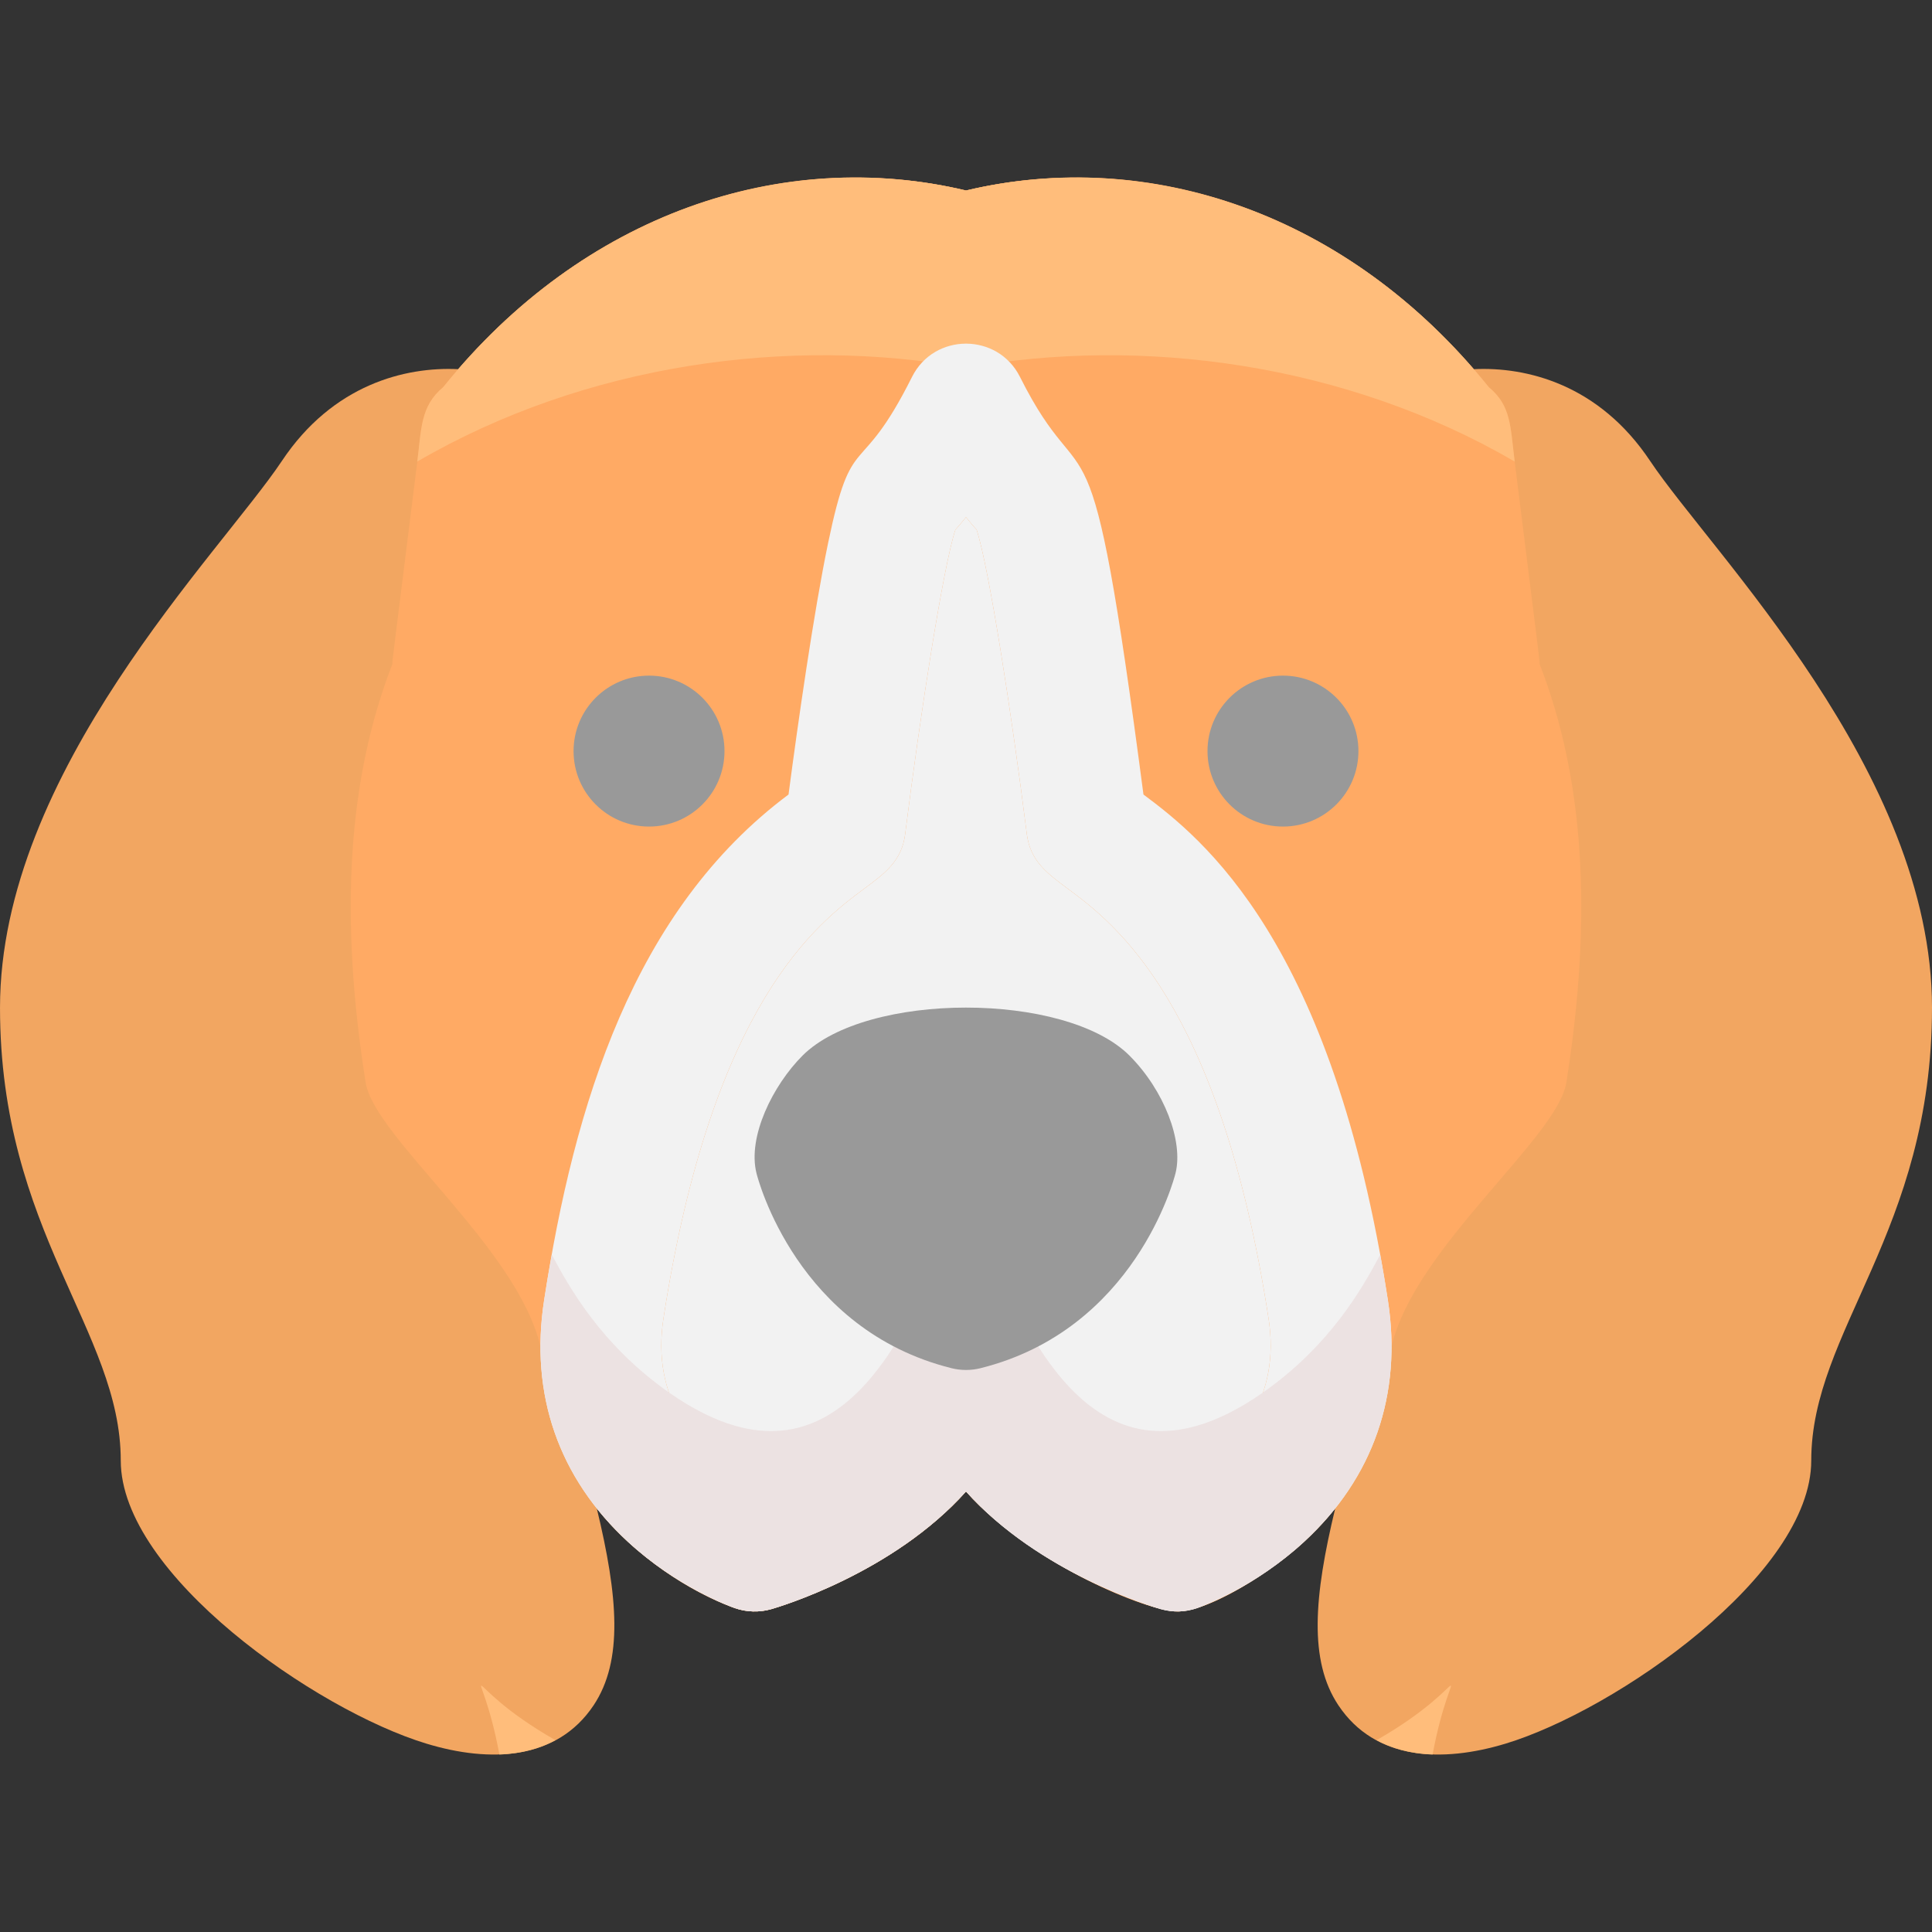 <svg id="Layer_1" enable-background="new 0 0 512 512" height="512" viewBox="0 0 512 512" width="512" xmlns="http://www.w3.org/2000/svg"><rect x="0" y="0" width="512" height="512" fill="#333333" stroke="none"/><path d="m512 267.055c0 59.396-32 85.6-32 120 0 30.195-51.7 66.155-81.02 75.03-16.815 5.086-34.545 4.457-44.29-10.16-7.89-11.84-6.48-28.85-.84-52.2-11.473 14.411-32.602 27.33-41.85 27.33-7.378 0-38.435-12.136-56-31.8-19.39 21.7-49.74 30.65-51.6 31.18-3.18.91-6.57.81-9.69-.28-11.855-4.184-26.534-13.836-36.56-26.43 5.64 23.35 7.05 40.36-.84 52.2-9.736 14.604-27.523 15.257-44.29 10.16-29.25-8.854-81.02-44.865-81.02-75.03 0-34.376-32-60.623-32-120 0-62.567 58.413-120.493 74.69-144.88 13.56-20.35 32.8-25.02 46.75-24.34 38.035-43.951 89.817-58.001 134.56-47.35 44.696-10.653 96.487 3.355 134.56 47.35 13.95-.68 33.19 3.99 46.75 24.34 16.192 24.261 74.69 82.207 74.69 144.88z" fill="#f2a661"/><path d="m415.1 286.865c-2.285 14.623-40.247 43.773-46.33 70.01-.03 21-8.86 39.6-25.63 53.9-6.67 5.689-22.45 16.28-31.14 16.28-7.865 0-38.71-12.44-56-31.79-19.39 21.7-49.74 30.64-51.6 31.17-3.18.91-6.57.81-9.69-.28-1.35-.47-13.61-4.94-25.85-15.38-16.77-14.3-25.6-32.9-25.63-53.9-6.076-26.206-44.061-55.493-46.33-70.01-7.02-44.31-4.7-80.64 7.1-110.91.023-1.431-.482 2.994 6.59-53.64 1.09-8.71.831-14.703 6.85-19.7 37.192-46.206 90.023-63.684 138.56-52.13 48.43-11.543 101.286 5.821 138.56 52.13 5.911 4.907 5.672 10.287 6.85 19.7 7.076 56.664 6.567 52.211 6.59 53.64 11.8 30.27 14.12 66.6 7.1 110.91z" fill="#ffaa64"/><g fill="#ffbd7b"><path d="m147.19 461.155c-3.82 2.08-8.69 3.59-14.84 3.81-5.272-28.118-12.105-19.142 14.84-3.81z"/><path d="m379.65 464.965c-6.16-.22-11.03-1.73-14.85-3.8 27.022-15.468 20.101-24.206 14.85 3.8z"/><path d="m401.41 122.315c-44.791-26.085-99.079-33.242-145.41-24.83-46.709-8.472-100.868-1.109-145.41 24.83 1.09-8.71.831-14.703 6.85-19.7 36.872-45.809 89.701-63.76 138.56-52.13 48.299-11.512 101.329 5.875 138.56 52.13 5.911 4.906 5.672 10.286 6.85 19.7z"/></g><path d="m367.81 344.615c-14.64-95.16-49.14-122.4-64.78-134.06-14.537-110.651-14.599-74.552-32.72-110.66-5.883-11.766-22.735-11.77-28.62 0-14.082 28.163-15.808 13.038-22.24 44.04-3.814 18.365-8.039 48.038-10.48 66.62-41.055 30.62-56.82 82.208-64.78 134.06-3.84 24.91 3.85 47.03 22.22 63.98 12.98 11.98 26.77 17.02 28.3 17.56 3.12 1.09 6.51 1.19 9.69.28 1.86-.53 32.21-9.48 51.6-31.18 19.39 21.7 49.74 30.65 51.6 31.18 3.331.948 6.691.772 9.69-.28 1.53-.54 15.32-5.58 28.3-17.56 18.37-16.95 26.06-39.07 22.22-63.98zm-56.53 49.23c-11.71-4.53-39.28-17.48-39.28-38.79 0-18.325-26.214-22.221-31.36-4.49-.42 1.42-.64 2.93-.64 4.49 0 21.32-27.6 34.27-39.28 38.79-17.847-9.242-28.014-24.077-24.91-44.36 12.93-84.01 41.1-104.95 53.12-113.9 5.657-4.191 10.046-7.45 10.95-14.54 4.05-32.3 10.12-71.02 13.3-80.65.96-1.06 1.9-2.18 2.82-3.34.92 1.16 1.86 2.28 2.82 3.34 3.18 9.63 9.25 48.35 13.3 80.65.903 7.083 5.293 10.35 10.95 14.54 12.02 8.95 40.19 29.89 53.12 113.9 3.104 20.179-7.034 35.095-24.91 44.36z" fill="#f2f2f2"/><path d="m311.28 393.845c-11.71-4.53-39.28-17.48-39.28-38.79 0-8.84-7.16-16-16-16s-16 7.16-16 16c0 21.32-27.6 34.27-39.28 38.79-17.884-9.261-28.013-24.111-24.91-44.36 12.93-84.01 41.1-104.95 53.12-113.9 5.657-4.191 10.046-7.45 10.95-14.54 4.05-32.3 10.12-71.02 13.3-80.65.96-1.06 1.9-2.18 2.82-3.34.92 1.16 1.86 2.28 2.82 3.34 3.18 9.63 9.25 48.35 13.3 80.65.903 7.083 5.293 10.35 10.95 14.54 12.02 8.95 40.19 29.89 53.12 113.9 3.104 20.179-7.034 35.095-24.91 44.36z" fill="#f2f2f2"/><path d="m367.81 344.615c-.64-4.17-1.32-8.21-2.04-12.12-4.98 9.42-13.29 23.64-29.77 35.61-42.245 30.645-64.337-6.418-80-56-15.598 49.376-37.664 86.712-80 56-16.48-11.97-24.79-26.19-29.77-35.61-.72 3.91-1.4 7.95-2.04 12.12-3.84 24.91 3.85 47.03 22.22 63.98 12.98 11.98 26.77 17.02 28.3 17.56 3.12 1.09 6.51 1.19 9.69.28 1.86-.53 32.21-9.48 51.6-31.18 19.39 21.7 49.74 30.65 51.6 31.18 3.18.91 6.57.81 9.69-.28 1.53-.54 15.32-5.58 28.3-17.56 18.37-16.95 26.06-39.07 22.22-63.98z" fill="#ece2e2"/><path d="m311.52 310.935c-.42 1.68-10.8 41.43-51.64 51.64-2.539.64-5.22.64-7.76 0-40.84-10.21-51.22-49.96-51.64-51.64-2.435-9.662 4.339-23.329 12.21-31.2 16.933-16.933 69.652-16.968 86.62 0 9.22 9.22 14.347 22.721 12.21 31.2z" fill="#999"/><circle cx="172" cy="199.05" fill="#999" r="20"/><circle cx="340" cy="199.05" fill="#999" r="20"/></svg>